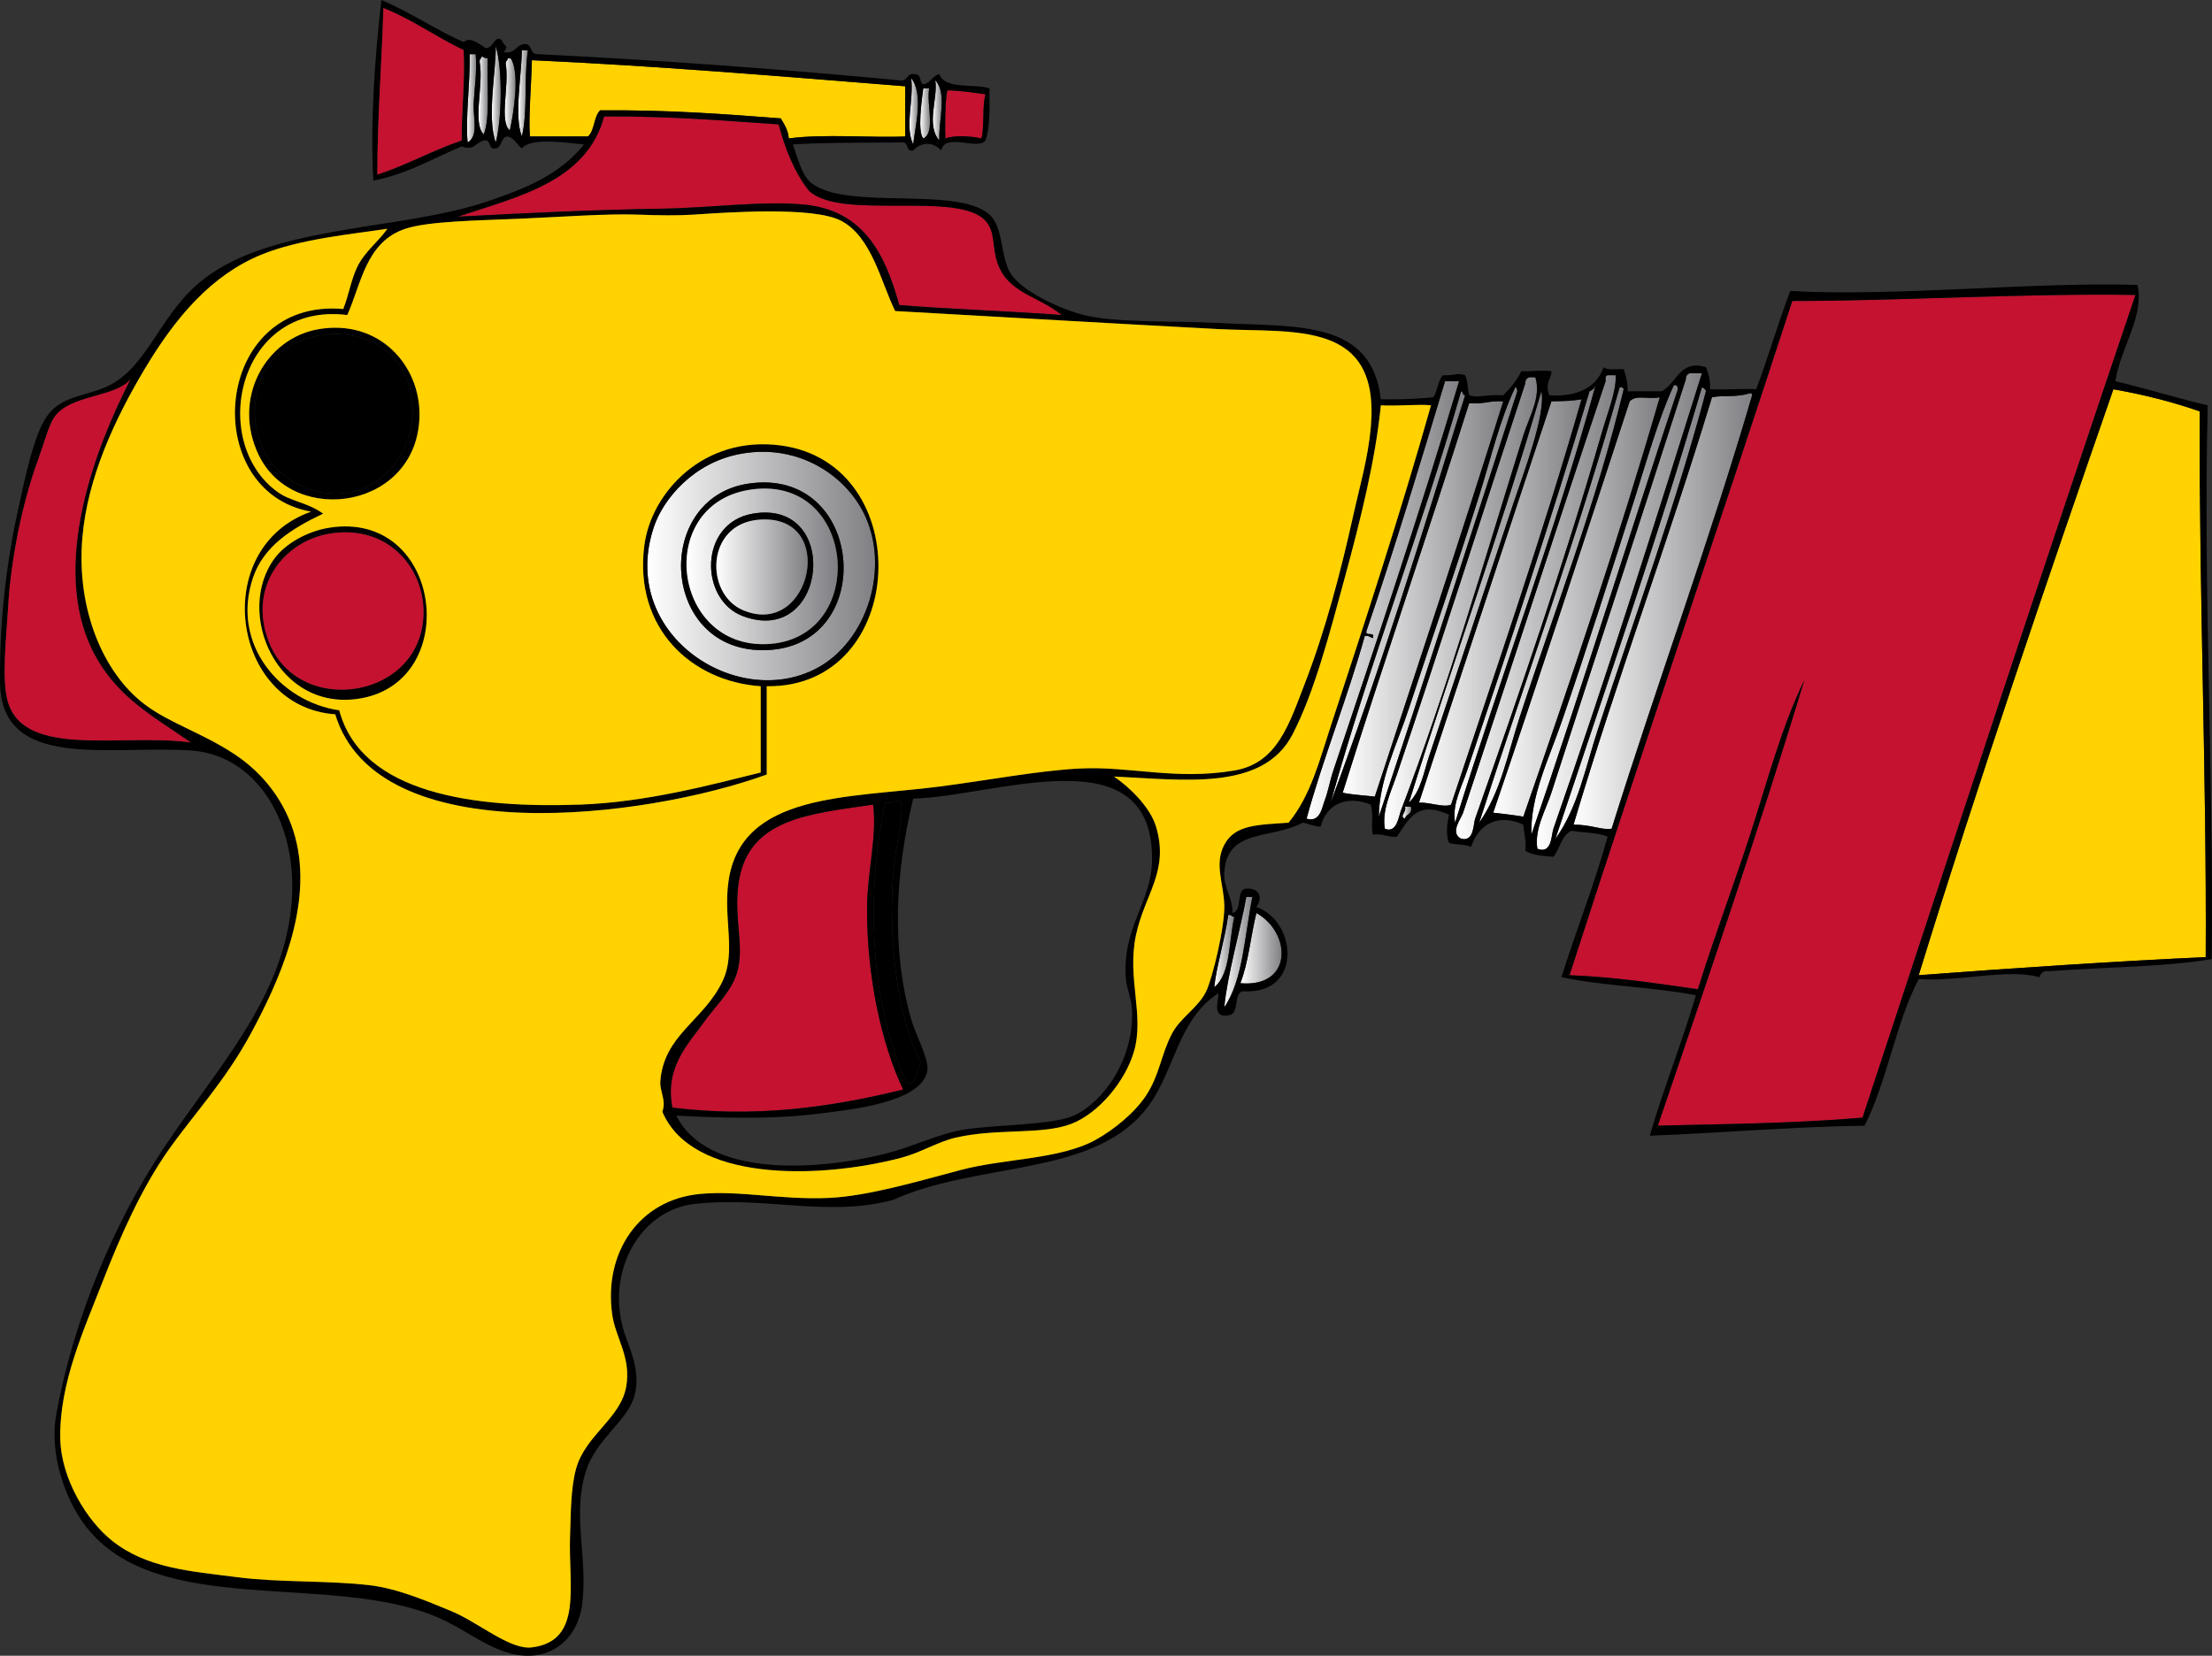 <?xml version="1.0" encoding="utf-8"?>
<!-- Generator: Adobe Illustrator 12.0.1, SVG Export Plug-In . SVG Version: 6.00 Build 51448)  -->
<!DOCTYPE svg PUBLIC "-//W3C//DTD SVG 1.1//EN" "http://www.w3.org/Graphics/SVG/1.1/DTD/svg11.dtd">
<svg  version="1.1" id="Layer_1" xmlns="http://www.w3.org/2000/svg" xmlns:xlink="http://www.w3.org/1999/xlink" width="464.832" height="348.014"
	 viewBox="0 0 464.832 348.014" overflow="visible" enable-background="new 0 0 464.832 348.014" xml:space="preserve">
<rect x="0" y="0" width="464.832" height="348.014" fill="#333333" stroke="none"/>
<g>
	
		<linearGradient id="XMLID_91_" gradientUnits="userSpaceOnUse" x1="103.349" y1="327.191" x2="105.221" y2="327.191" gradientTransform="matrix(1 0 0 -1 0 347.014)">
		<stop  offset="0" style="stop-color:#FFFFFF"/>
		<stop  offset="1" style="stop-color:#807F83"/>
	</linearGradient>
	<path fill="url(#XMLID_91_)" d="M104.179,9.7c1.479,4.88,1.296,15.334,0,20.244C102.258,24.657,104.29,14.646,104.179,9.7z"/>
	
		<linearGradient id="XMLID_92_" gradientUnits="userSpaceOnUse" x1="108.906" y1="327.403" x2="110.927" y2="327.403" gradientTransform="matrix(1 0 0 -1 0 347.014)">
		<stop  offset="0" style="stop-color:#FFFFFF"/>
		<stop  offset="1" style="stop-color:#807F83"/>
	</linearGradient>
	<path fill="url(#XMLID_92_)" d="M109.662,10.543c0.422,0,0.843,0,1.265,0c-0.861,6.33-0.004,12.997-1.265,18.135
		C107.983,24.295,109.617,16.007,109.662,10.543z"/>
	
		<linearGradient id="XMLID_93_" gradientUnits="userSpaceOnUse" x1="98.142" y1="326.348" x2="100.061" y2="326.348" gradientTransform="matrix(1 0 0 -1 0 347.014)">
		<stop  offset="0" style="stop-color:#FFFFFF"/>
		<stop  offset="1" style="stop-color:#807F83"/>
	</linearGradient>
	<path fill="url(#XMLID_93_)" d="M98.696,11.387c0.421,0,0.843,0,1.265,0c0.334,3.367-0.257,7.002-0.422,10.543
		c-0.13,2.799,1.096,6.641-1.265,8.014C97.785,24.73,98.819,17.618,98.696,11.387z"/>
	
		<linearGradient id="XMLID_94_" gradientUnits="userSpaceOnUse" x1="100.54" y1="326.981" x2="102.525" y2="326.981" gradientTransform="matrix(1 0 0 -1 0 347.014)">
		<stop  offset="0" style="stop-color:#FFFFFF"/>
		<stop  offset="1" style="stop-color:#807F83"/>
	</linearGradient>
	<path fill="url(#XMLID_94_)" d="M101.227,11.809c0.339,0.223,0.685,0.44,1.265,0.421c-0.209,5.854,0.578,12.423-0.843,16.027
		c-2.42-2.403,0.007-10.205-0.844-15.183C100.686,12.393,101.204,12.348,101.227,11.809z"/>
	
		<linearGradient id="XMLID_95_" gradientUnits="userSpaceOnUse" x1="106.064" y1="327.2" x2="108.343" y2="327.2" gradientTransform="matrix(1 0 0 -1 0 347.014)">
		<stop  offset="0" style="stop-color:#FFFFFF"/>
		<stop  offset="1" style="stop-color:#807F83"/>
	</linearGradient>
	<path fill="url(#XMLID_95_)" d="M106.709,12.23c0.49-0.068,0.75,0.093,0.843,0.422c1.531,3.163,0.534,10.477-0.422,14.761
		c-2.276-1.878-0.081-9.42-0.843-13.917C106.169,12.814,106.686,12.77,106.709,12.23z"/>
	<path fill="#FFD200" d="M111.771,12.652c27.009,1.241,51.102,3.302,78.445,5.483c0,3.515,0,7.029,0,10.543
		c-6.435,0.333-17.342-0.587-24.461,0.422c-0.15-1.818-0.953-2.984-1.687-4.217c-11.774-0.908-23.897-1.828-37.958-1.687
		c-1.346,1.325-1.135,4.207-2.531,5.482c-4.077,0-8.154,0-12.23,0C111.039,24.533,111.666,17.779,111.771,12.652z"/>
	
		<linearGradient id="XMLID_96_" gradientUnits="userSpaceOnUse" x1="191.109" y1="323.606" x2="192.898" y2="323.606" gradientTransform="matrix(1 0 0 -1 0 347.014)">
		<stop  offset="0" style="stop-color:#FFFFFF"/>
		<stop  offset="1" style="stop-color:#807F83"/>
	</linearGradient>
	<path fill="url(#XMLID_96_)" d="M191.481,16.448c2.687,3.342,0.796,10.302,0.422,13.917
		C190.065,26.553,192.076,20.873,191.481,16.448z"/>
	
		<linearGradient id="XMLID_97_" gradientUnits="userSpaceOnUse" x1="196.025" y1="323.817" x2="197.9" y2="323.817" gradientTransform="matrix(1 0 0 -1 0 347.014)">
		<stop  offset="0" style="stop-color:#FFFFFF"/>
		<stop  offset="1" style="stop-color:#807F83"/>
	</linearGradient>
	<path fill="url(#XMLID_97_)" d="M196.542,16.87c2.561,2.824,0.684,8.112,0.844,12.652C194.517,26.212,197.177,20.578,196.542,16.87
		z"/>
	
		<linearGradient id="XMLID_98_" gradientUnits="userSpaceOnUse" x1="193.383" y1="323.185" x2="195.435" y2="323.185" gradientTransform="matrix(1 0 0 -1 0 347.014)">
		<stop  offset="0" style="stop-color:#FFFFFF"/>
		<stop  offset="1" style="stop-color:#807F83"/>
	</linearGradient>
	<path fill="url(#XMLID_98_)" d="M194.012,18.557c0.421,0,0.843,0,1.265,0c-0.664,3.273,1.435,9.308-1.265,10.544
		C192.786,27.648,193.673,21.234,194.012,18.557z"/>
	<path fill="#C41230" d="M199.072,18.979c3.176,0.086,6.136,0.585,8.014,0.844c-0.719,2.655-0.174,6.574-0.844,9.278
		c-2.056-0.484-5.589-0.748-7.591,0C198.565,26.676,198.594,21.177,199.072,18.979z"/>
	<path fill="#C41230" d="M163.646,26.148c1.237,4.796,3.188,9.936,6.326,13.917c6.615,6.373,31.246-0.049,37.114,6.327
		c2.137,2.322,1.345,5.393,2.53,8.856c2.202,6.432,8.615,6.921,13.496,10.965c-10.254-0.778-26.451-1.392-34.162-2.108
		c-2.932-10.781-7.533-19.838-19.822-21.087c-8.582-0.873-19.641,0.67-29.944,0.843c-14.05,0.237-26.91,0.82-43.019,1.687
		c12.995-4.296,27.11-7.474,30.788-21.087C141.573,24.427,152.406,25.368,163.646,26.148z"/>
	<path fill="#C41230" d="M448.748,61.997c-19.413,57.347-38.356,115.156-57.357,172.917c-15.242,1.292-29.979,1.333-43.019,1.688
		c10.469-30.724,21.517-63.113,30.787-93.628c-4.896,10.093-7.819,21.5-11.388,32.474c-3.568,10.979-7.625,21.674-10.965,32.476
		c-9.438-1.327-17.344-2.557-26.992-2.952c15.312-47.531,31.388-94.292,46.813-141.708C399.171,63.251,425.914,61.6,448.748,61.997z
		"/>
	<path d="M67.065,69.167c12.66-2.079,21.224,7.621,21.087,18.135c-0.254,19.628-26.324,23.59-33.74,8.435
		C48.608,83.875,55.77,71.021,67.065,69.167z M53.569,85.615c-0.53,11.55,8.534,18.104,16.87,18.135
		c14.829,0.055,21.015-18.916,12.23-28.679c-3.197-3.554-9.247-5.614-15.183-4.639C59.291,71.778,53.964,77.01,53.569,85.615z"/>
	<path d="M67.487,70.432c5.936-0.975,11.985,1.085,15.183,4.639c8.784,9.763,2.599,28.734-12.23,28.679
		c-8.336-0.031-17.4-6.585-16.87-18.135C53.964,77.01,59.291,71.778,67.487,70.432z"/>
	
		<linearGradient id="XMLID_99_" gradientUnits="userSpaceOnUse" x1="322.949" y1="218.481" x2="357.65" y2="218.481" gradientTransform="matrix(1 0 0 -1 0 347.014)">
		<stop  offset="0" style="stop-color:#FFFFFF"/>
		<stop  offset="1" style="stop-color:#807F83"/>
	</linearGradient>
	<path fill="url(#XMLID_99_)" d="M355.12,78.445c0.843,0,1.687,0,2.53,0c-9.887,31.51-20.217,64.237-31.211,95.737
		c-0.469,1.344-0.303,5.426-3.373,4.217c-0.676-4.101,1.73-8.03,2.953-11.81c9.063-28.037,19.11-58.305,28.256-86.88
		C354.258,78.989,354.59,78.618,355.12,78.445z"/>
	
		<linearGradient id="XMLID_100_" gradientUnits="userSpaceOnUse" x1="305.971" y1="219.394" x2="339.529" y2="219.394" gradientTransform="matrix(1 0 0 -1 0 347.014)">
		<stop  offset="0" style="stop-color:#FFFFFF"/>
		<stop  offset="1" style="stop-color:#807F83"/>
	</linearGradient>
	<path fill="url(#XMLID_100_)" d="M337.828,78.867c0.562,0,1.125,0,1.688,0c0.187,3.294-1.555,7.376-2.953,12.23
		c-7.703,26.75-17.178,54.386-26.569,80.976c-0.425,1.205-0.188,4.896-2.952,4.218c-2.441-1.263-0.001-4.21,0.422-5.482
		c9.778-29.385,20.02-61.138,29.944-90.676C337.37,79.534,337.337,78.938,337.828,78.867z"/>
	
		<linearGradient id="XMLID_101_" gradientUnits="userSpaceOnUse" x1="290.884" y1="220.183" x2="322.99" y2="220.183" gradientTransform="matrix(1 0 0 -1 0 347.014)">
		<stop  offset="0" style="stop-color:#FFFFFF"/>
		<stop  offset="1" style="stop-color:#807F83"/>
	</linearGradient>
	<path fill="url(#XMLID_101_)" d="M321.38,79.289c0.422,0,0.845,0,1.267,0c1.27,4.156-1.293,8.271-2.531,12.23
		c-8.067,25.786-15.928,53.216-25.727,78.867c-0.451,1.18-0.867,4.862-3.375,3.796c-0.649-3.881,1.291-7.725,2.531-11.388
		c8.823-26.051,18.125-55.372,26.991-82.241C320.518,79.833,320.85,79.462,321.38,79.289z"/>
	
		<linearGradient id="XMLID_102_" gradientUnits="userSpaceOnUse" x1="274.565" y1="220.838" x2="306.619" y2="220.838" gradientTransform="matrix(1 0 0 -1 0 347.014)">
		<stop  offset="0" style="stop-color:#FFFFFF"/>
		<stop  offset="1" style="stop-color:#807F83"/>
	</linearGradient>
	<path fill="url(#XMLID_102_)" d="M306.619,80.132c-8.219,27.479-17.434,55.023-26.57,82.241c-0.521,1.549-0.947,3.979-1.688,5.905
		c-0.57,1.483-0.949,4.658-3.797,3.795c3.244-12.025,8.592-25.367,12.231-38.379c0.881-0.179,1.116,0.289,1.687,0.422
		c0.621-1.604-1.885-0.083-1.266-1.687c5.825-17.09,11.139-34.692,16.448-52.297C304.65,80.132,305.635,80.132,306.619,80.132z"/>
	
		<linearGradient id="XMLID_103_" gradientUnits="userSpaceOnUse" x1="305.639" y1="220.067" x2="335.298" y2="220.067" gradientTransform="matrix(1 0 0 -1 0 347.014)">
		<stop  offset="0" style="stop-color:#FFFFFF"/>
		<stop  offset="1" style="stop-color:#807F83"/>
	</linearGradient>
	<path fill="url(#XMLID_103_)" d="M335.298,80.976c-8.347,30.454-19.993,61.265-29.522,91.941
		c-0.678-3.762,1.326-7.385,2.531-10.965c8.59-25.542,17.731-52.918,25.727-79.711C334.641,82.005,335.062,81.583,335.298,80.976z"
		/>
	
		<linearGradient id="XMLID_104_" gradientUnits="userSpaceOnUse" x1="321.792" y1="218.816" x2="352.59" y2="218.816" gradientTransform="matrix(1 0 0 -1 0 347.014)">
		<stop  offset="0" style="stop-color:#FFFFFF"/>
		<stop  offset="1" style="stop-color:#807F83"/>
	</linearGradient>
	<path fill="url(#XMLID_104_)" d="M351.746,80.976c0.717-0.155,0.796,0.329,0.844,0.844c-10.363,31.109-20.172,62.772-30.788,93.628
		c-0.233-8.105,3.623-15.803,6.326-23.618c5.198-15.026,10.214-30.883,15.183-46.392C345.943,97.221,348.531,87.89,351.746,80.976z"
		/>
	
		<linearGradient id="XMLID_105_" gradientUnits="userSpaceOnUse" x1="289.749" y1="220.489" x2="318.85" y2="220.489" gradientTransform="matrix(1 0 0 -1 0 347.014)">
		<stop  offset="0" style="stop-color:#FFFFFF"/>
		<stop  offset="1" style="stop-color:#807F83"/>
	</linearGradient>
	<path fill="url(#XMLID_105_)" d="M318.428,81.397c0.41,0.012,0.327,0.516,0.422,0.844c-9.654,29.849-19.244,59.764-29.101,89.411
		c0.065-7.8,3.842-15.228,6.326-22.775c4.849-14.73,10.03-29.67,14.761-44.706C313.382,96.08,315.174,88.184,318.428,81.397z"/>
	
		<linearGradient id="XMLID_106_" gradientUnits="userSpaceOnUse" x1="310.835" y1="219.864" x2="341.202" y2="219.864" gradientTransform="matrix(1 0 0 -1 0 347.014)">
		<stop  offset="0" style="stop-color:#FFFFFF"/>
		<stop  offset="1" style="stop-color:#807F83"/>
	</linearGradient>
	<path fill="url(#XMLID_106_)" d="M340.357,81.397c0.49-0.068,0.752,0.093,0.845,0.422c-5.72,23.895-14.478,46.278-21.931,69.167
		c-2.426,7.444-3.9,15.497-8.437,21.931C320.686,142.419,331.46,112.846,340.357,81.397z"/>
	
		<linearGradient id="XMLID_107_" gradientUnits="userSpaceOnUse" x1="326.863" y1="218.17" x2="358.494" y2="218.17" gradientTransform="matrix(1 0 0 -1 0 347.014)">
		<stop  offset="0" style="stop-color:#FFFFFF"/>
		<stop  offset="1" style="stop-color:#807F83"/>
	</linearGradient>
	<path fill="url(#XMLID_107_)" d="M357.65,81.397c0.375,0.187,0.754,0.371,0.844,0.844c-6.143,23.343-15.071,47.706-22.773,71.275
		c-2.57,7.859-4.139,16.229-8.857,22.774C337.309,144.843,348.118,113.759,357.65,81.397z"/>
	<path fill="#FFD200" d="M444.109,81.819c6.46,1.131,12.506,2.677,18.135,4.639c-0.115,40.196,1.476,76.097,1.266,114.716
		c-18.146,0.813-40.762,2.321-60.311,3.795C415.677,164.448,430.093,122.208,444.109,81.819z"/>
	
		<linearGradient id="XMLID_108_" gradientUnits="userSpaceOnUse" x1="279.627" y1="221.543" x2="307.884" y2="221.543" gradientTransform="matrix(1 0 0 -1 0 347.014)">
		<stop  offset="0" style="stop-color:#FFFFFF"/>
		<stop  offset="1" style="stop-color:#807F83"/>
	</linearGradient>
	<path fill="url(#XMLID_108_)" d="M307.04,82.241c0.458,0.104,0.286,0.838,0.844,0.843c-8.967,28.99-17.929,57.985-28.257,85.616
		C287.48,140.283,298.634,111.511,307.04,82.241z"/>
	
		<linearGradient id="XMLID_109_" gradientUnits="userSpaceOnUse" x1="296.075" y1="221.542" x2="324.042" y2="221.542" gradientTransform="matrix(1 0 0 -1 0 347.014)">
		<stop  offset="0" style="stop-color:#FFFFFF"/>
		<stop  offset="1" style="stop-color:#807F83"/>
	</linearGradient>
	<path fill="url(#XMLID_109_)" d="M323.91,82.241c0.994,4.857-3.885,17.545-5.904,23.618c-6.074,18.255-11.688,35.192-17.714,53.141
		c-1.142,3.402-1.646,7.167-4.217,9.701C305.117,139.644,315.286,111.715,323.91,82.241z"/>
	
		<linearGradient id="XMLID_110_" gradientUnits="userSpaceOnUse" x1="330.658" y1="218.568" x2="368.195" y2="218.568" gradientTransform="matrix(1 0 0 -1 0 347.014)">
		<stop  offset="0" style="stop-color:#FFFFFF"/>
		<stop  offset="1" style="stop-color:#807F83"/>
	</linearGradient>
	<path fill="url(#XMLID_110_)" d="M338.672,174.183c-2.117,0.339-4.314-0.89-8.014-0.844c9.085-30.56,19.875-59.414,29.101-89.833
		c2.548-0.516,4.685,0.118,8.015-0.844c0.357-0.077,0.396,0.165,0.422,0.422C359.503,112.914,348.188,143.773,338.672,174.183z"/>
	
		<linearGradient id="XMLID_111_" gradientUnits="userSpaceOnUse" x1="313.788" y1="219.435" x2="348.794" y2="219.435" gradientTransform="matrix(1 0 0 -1 0 347.014)">
		<stop  offset="0" style="stop-color:#FFFFFF"/>
		<stop  offset="1" style="stop-color:#807F83"/>
	</linearGradient>
	<path fill="url(#XMLID_111_)" d="M348.794,83.506c-8.778,30.164-18.64,59.243-28.68,88.146c-2.034-0.355-4.202-0.578-6.326-0.844
		c9.769-28.612,19.215-57.543,28.68-86.459C343.926,82.895,346.034,84.003,348.794,83.506z"/>
	
		<linearGradient id="XMLID_112_" gradientUnits="userSpaceOnUse" x1="298.184" y1="220.382" x2="332.346" y2="220.382" gradientTransform="matrix(1 0 0 -1 0 347.014)">
		<stop  offset="0" style="stop-color:#FFFFFF"/>
		<stop  offset="1" style="stop-color:#807F83"/>
	</linearGradient>
	<path fill="url(#XMLID_112_)" d="M332.346,83.928c-7.981,27.868-18.121,57.231-27.414,85.193c-1.574,0.696-4.408-0.524-6.748-0.421
		c9.301-28.095,18.512-56.28,27.836-84.351C329.618,84.324,330.37,84.219,332.346,83.928z"/>
	
		<linearGradient id="XMLID_113_" gradientUnits="userSpaceOnUse" x1="282.157" y1="221.128" x2="315.897" y2="221.128" gradientTransform="matrix(1 0 0 -1 0 347.014)">
		<stop  offset="0" style="stop-color:#FFFFFF"/>
		<stop  offset="1" style="stop-color:#807F83"/>
	</linearGradient>
	<path fill="url(#XMLID_113_)" d="M315.896,84.35c-8.756,27.937-17.924,55.46-26.992,83.085c-2.467-0.283-5.551-0.469-6.747-0.844
		c8.635-27.495,17.884-54.376,26.569-81.819C312.333,84.939,312.445,84.231,315.896,84.35z"/>
	
		<linearGradient id="XMLID_114_" gradientUnits="userSpaceOnUse" x1="136.02" y1="228.044" x2="183.891" y2="228.044" gradientTransform="matrix(1 0 0 -1 0 347.014)">
		<stop  offset="0" style="stop-color:#FFFFFF"/>
		<stop  offset="1" style="stop-color:#807F83"/>
	</linearGradient>
	<path fill="url(#XMLID_114_)" d="M156.054,95.315c11.771-1.96,21.313,4.502,25.305,12.23c5.949,11.519,0.889,27.263-9.7,32.896
		c-17.066,9.079-41.973-7.442-34.162-29.944C139.378,105.08,145.617,97.053,156.054,95.315z M161.115,136.646
		c23.502-0.861,20.636-38.601-3.796-35.005C136.992,104.633,138.688,137.469,161.115,136.646z"/>
	<path d="M157.319,101.642c24.432-3.596,27.298,34.144,3.796,35.005C138.688,137.469,136.992,104.633,157.319,101.642z
		 M161.115,135.381c21.584-0.865,19.168-35.792-3.374-32.475C137.577,105.875,141.117,136.183,161.115,135.381z"/>
	
		<linearGradient id="XMLID_115_" gradientUnits="userSpaceOnUse" x1="144.256" y1="227.973" x2="176.046" y2="227.973" gradientTransform="matrix(1 0 0 -1 0 347.014)">
		<stop  offset="0" style="stop-color:#FFFFFF"/>
		<stop  offset="1" style="stop-color:#807F83"/>
	</linearGradient>
	<path fill="url(#XMLID_115_)" d="M157.741,102.907c22.542-3.318,24.958,31.609,3.374,32.475
		C141.117,136.183,137.577,105.875,157.741,102.907z M156.054,129.477c17.878,6.759,20.849-24.773,2.108-21.509
		C146.812,109.944,146.958,126.038,156.054,129.477z"/>
	<path d="M158.163,107.968c18.74-3.264,15.77,28.268-2.108,21.509C146.958,126.038,146.812,109.944,158.163,107.968z
		 M156.054,128.212c14.409,6.262,20.271-20.411,3.374-18.979C148.302,110.176,148.1,124.755,156.054,128.212z"/>
	
		<linearGradient id="XMLID_116_" gradientUnits="userSpaceOnUse" x1="150.523" y1="227.842" x2="169.731" y2="227.842" gradientTransform="matrix(1 0 0 -1 0 347.014)">
		<stop  offset="0" style="stop-color:#FFFFFF"/>
		<stop  offset="1" style="stop-color:#807F83"/>
	</linearGradient>
	<path fill="url(#XMLID_116_)" d="M159.428,109.233c16.897-1.432,11.035,25.241-3.374,18.979
		C148.1,124.755,148.302,110.176,159.428,109.233z"/>
	<path d="M69.174,110.92c23.669-3.763,28.074,31.994,6.748,35.849c-17.598,3.181-26.79-18.01-18.135-29.522
		C59.89,114.449,64.304,111.694,69.174,110.92z M56.521,134.96c6.3,16.033,32.49,11.964,32.475-6.327
		c-0.008-9.661-7.835-18.493-19.822-16.448C59.543,113.828,52.007,123.471,56.521,134.96z"/>
	<path d="M189.372,168.278c0.46,4.519-1.293,10.021-1.687,15.604c-0.913,12.948,0.54,29.129,5.904,39.645
		c-1.246,1.145-0.525,4.256-2.952,4.219c-7.672-16.069-8.825-39.191-4.64-59.045C187.588,169.024,188.014,168.186,189.372,168.278z"
		/>
	
		<linearGradient id="XMLID_117_" gradientUnits="userSpaceOnUse" x1="294.75" y1="176.206" x2="296.558" y2="176.206" gradientTransform="matrix(1 0 0 -1 0 347.014)">
		<stop  offset="0" style="stop-color:#FFFFFF"/>
		<stop  offset="1" style="stop-color:#807F83"/>
	</linearGradient>
	<path fill="url(#XMLID_117_)" d="M295.23,169.543c0.422,0,0.845,0,1.267,0c0.366,1.632-1.03,1.501-1.267,2.53
		C293.95,171.554,295.688,170.623,295.23,169.543z"/>
	
		<linearGradient id="XMLID_118_" gradientUnits="userSpaceOnUse" x1="257.273" y1="146.895" x2="263.18" y2="146.895" gradientTransform="matrix(1 0 0 -1 0 347.014)">
		<stop  offset="0" style="stop-color:#FFFFFF"/>
		<stop  offset="1" style="stop-color:#807F83"/>
	</linearGradient>
	<path fill="url(#XMLID_118_)" d="M261.913,188.521c0.422,0,0.844,0,1.267,0c-1.636,8.066-1.955,17.446-5.906,23.196
		C257.936,204.772,260.501,196.118,261.913,188.521z"/>
	
		<linearGradient id="XMLID_119_" gradientUnits="userSpaceOnUse" x1="260.648" y1="147.707" x2="269.319" y2="147.707" gradientTransform="matrix(1 0 0 -1 0 347.014)">
		<stop  offset="0" style="stop-color:#FFFFFF"/>
		<stop  offset="1" style="stop-color:#807F83"/>
	</linearGradient>
	<path fill="url(#XMLID_119_)" d="M264.021,191.896c7.441,4.189,7.676,15.744-3.373,14.763
		C262.359,202.324,262.824,196.743,264.021,191.896z"/>
	
		<linearGradient id="XMLID_120_" gradientUnits="userSpaceOnUse" x1="255.165" y1="147.113" x2="259.383" y2="147.113" gradientTransform="matrix(1 0 0 -1 0 347.014)">
		<stop  offset="0" style="stop-color:#FFFFFF"/>
		<stop  offset="1" style="stop-color:#807F83"/>
	</linearGradient>
	<path fill="url(#XMLID_120_)" d="M258.118,192.317c0.681-0.118,0.726,0.397,1.265,0.422c-1.205,5.121-0.713,11.939-4.218,14.762
		C255.542,203.485,257.4,197.392,258.118,192.317z"/>
	<path fill="#C41230" d="M183.468,169.121c0.911,6.483-1.249,14.201-1.265,21.933c-0.031,14.19,2.999,28.307,7.591,37.956
		c-15.853,3.911-31.459,5.896-48.501,3.796c-1.67-8.537,3.388-13.408,6.748-18.135c1.902-2.678,4.892-5.566,6.326-8.857
		c2.607-5.983-0.341-11.953,0.843-20.244C157.164,171.896,170.347,171.076,183.468,169.121z"/>
	<path d="M80.139,0c6.125,2.591,11.257,6.176,17.292,8.856c1.269-1.211,2.915,0.151,4.64,1.266c1.678,0.051,1.843-2.91,3.374-1.687
		c0.591,1.619,1.604,0.912,0.421,2.53c2.41,0.442,2.469-1.468,4.218-1.687c1.914-0.227,1.126,2.248,2.952,2.109
		c26.49,1.305,51.425,3.179,75.915,5.483c1.973,0.426,1.401-1.692,3.374-1.266c1.329-0.064,0.82,1.71,1.687,2.109
		c1.61-0.218,1.841-1.814,3.374-2.109c1.24,3.258,7.063,1.934,10.543,2.952c-0.005,3.932,0.191,8.064-0.843,10.966
		c-1.512,2.156-8.609-1.713-9.279,2.108c-1.737-1.79-4.023-1.938-5.904,0c-1.583,0.318-0.919-1.611-2.109-1.687
		c-11.062,0.062-18.2,0.059-23.196,0.421c1.094,2.845,1.801,6.351,3.796,8.013c7.372,6.142,31.896,0.352,37.958,7.17
		c2.567,2.888,1.958,9.073,4.217,12.231c2.65,3.703,10.436,7.247,15.183,8.435c6.798,1.702,18.469,1.164,28.68,1.687
		c16.407,0.842,31.818-0.65,33.739,16.027c5.414,0.07,8.406-0.175,10.965-0.422c1.029-1.22,0.945-3.553,2.109-4.639
		c2.8,0.128,2.839-0.609,4.639,0c0.574,1.112,0.499,2.875,0.845,4.217c2.209,0.642,3.039-0.204,7.17,0
		c1.477-1.476,2.822-3.081,3.795-5.061c2.974,0.074,3.834-0.308,6.326,0c0.174,1.126-1.533,2.572-0.422,5.061
		c4.338,0.297,9.611-0.706,11.387-5.904c0.8,0.748,2.787,0.307,4.219,0.421c0.479,1.351,0.857,2.798,0.844,4.64
		c2.391,0,4.779,0,7.17,0c3.236-1.787,3.758-6.722,9.278-5.061c0.514,1.313,0.981,2.673,0.843,4.639c3.167,0.138,7.852-0.198,9.7,0
		c2.563-6.714,4.61-13.946,7.17-20.666c21.386,1.266,51.858-1.974,72.963-1.265c1.492,6.678-3.646,13.312-4.639,20.244
		c6.604,1.55,12.784,3.522,19.399,5.061c-0.956,39.743,1.281,78.055,0.844,116.403c-10.264,1.682-21.476,1.617-34.161,2.53
		c-1.325-0.2-1.725,0.524-2.109,1.265c-6.478-1.867-16.361,0.943-25.305,0.422c-4.865,9.193-6.609,21.508-11.388,30.789
		c-15.944,0.244-29.752,1.531-45.127,2.107c2.945-10.128,6.739-19.408,9.699-29.521c-8.986-1.748-19.382-1.91-28.257-3.797
		c3.117-9.957,6.873-19.273,9.7-29.521c-2.029-0.924-5.105-0.799-7.592-1.266c-2.116,0.978-2.407,3.778-3.797,5.482
		c-2.24-0.148-4.438-0.341-5.903-1.266c0.253-2.221-0.312-3.623-0.423-5.482c-5.039-2.365-9.344-0.337-10.965,4.641
		c-1.674-0.625-3.813-0.391-4.64-0.845c-0.747-1.631-0.396-4.193,0-5.904c-6.442-2.896-8.176,0.427-10.965,4.639
		c-1.998,0.17-2.903-0.753-5.062-0.422c-0.438-2.117,0.219-3.841-0.422-6.326c-5.422-2.171-9.472,0.225-10.545,4.64
		c-1.511-0.035-2.437-0.656-3.795-0.844c-6.59,3.599-15.962,1.102-16.449,10.544c-0.17,3.327,1.902,5.38,1.688,8.436
		c2.135-0.396,0.82-4.24,2.529-5.062c3.146-0.504,4.017,1.865,2.531,3.796c8.6,3.004,9.805,18.615-2.953,17.713
		c-1.963,0.709-0.473,4.87-2.951,5.062c-3.771,0.611-1.788-3.605-2.109-4.641c-8.949,5.936-9.095,17.146-15.605,24.885
		c-11.519,13.691-35.099,10.556-52.717,18.557c-13.892,3.701-26.682-0.816-41.753,0.844c-11.173,1.23-18.805,13.958-14.761,26.992
		c0.956,3.08,3.677,8.184,2.109,13.496c-1.557,5.271-7.958,8.875-10.122,15.604c-3.025,9.405,0.496,18.339-0.844,28.258
		c-0.984,7.283-7.204,12.887-16.448,9.699c-4.732-1.631-8.958-5.053-13.917-7.17c-22.5-9.603-58.71,0.353-73.806-18.979
		c-4.84-6.197-7.731-15.93-6.326-23.618c3.671-20.099,12.032-40.086,22.353-55.671c11.225-16.949,24.869-31.203,26.992-50.609
		c1.941-17.744-7.111-32.412-21.087-33.318c-17.226-1.118-39.892,4.377-40.066-14.34c-0.118-12.634,1.27-24.723,3.795-36.271
		c1.671-7.638,3.352-15.544,5.905-19.4c2.645-3.994,6.82-4.302,11.387-5.904c9.412-3.302,11.717-14.402,20.244-21.931
		c9.564-8.445,24.734-10.607,40.488-13.074c7.215-1.13,14.78-2.457,21.087-4.639c7.125-2.465,14.517-5.23,19.822-11.809
		c-3.276-0.268-11.151-1.632-13.074,0.844c-1.01-0.817-1.535-2.12-2.952-2.531c-1.591,0.096-1.095,2.279-2.531,2.531
		c-1.738,0.332-0.792-2.02-2.53-1.687c-1.983,0.642-1.97,2.174-4.639,1.265c-6.076,2.5-11.361,5.791-18.557,7.17
		C77.777,26.033,78.754,12.17,80.139,0z M79.295,36.692c6.255-2.04,11.512-5.077,17.714-7.169
		c-0.004-6.471,0.715-12.218,0.421-18.979C91.618,7.78,86.697,4.127,80.56,1.688C80.295,12.269,79.298,24.334,79.295,36.692z
		 M104.179,29.944c1.296-4.91,1.479-15.364,0-20.244C104.29,14.646,102.258,24.657,104.179,29.944z M109.662,28.679
		c1.261-5.138,0.404-11.805,1.265-18.135c-0.422,0-0.843,0-1.265,0C109.617,16.007,107.983,24.295,109.662,28.679z M98.274,29.944
		c2.361-1.373,1.135-5.215,1.265-8.014c0.165-3.541,0.756-7.176,0.422-10.543c-0.422,0-0.844,0-1.265,0
		C98.819,17.618,97.785,24.73,98.274,29.944z M100.805,13.074c0.851,4.979-1.577,12.78,0.844,15.183
		c1.421-3.604,0.634-10.172,0.843-16.027c-0.581,0.019-0.926-0.198-1.265-0.421C101.204,12.348,100.686,12.393,100.805,13.074z
		 M106.288,13.496c0.763,4.498-1.433,12.04,0.843,13.917c0.956-4.284,1.953-11.599,0.422-14.761
		c-0.093-0.329-0.353-0.49-0.843-0.422C106.686,12.77,106.169,12.814,106.288,13.496z M111.349,28.679c4.077,0,8.154,0,12.23,0
		c1.396-1.275,1.185-4.158,2.531-5.482c14.06-0.141,26.183,0.779,37.958,1.687c0.734,1.233,1.537,2.399,1.687,4.217
		c7.12-1.009,18.027-0.089,24.461-0.422c0-3.515,0-7.029,0-10.543c-27.343-2.181-51.437-4.242-78.445-5.483
		C111.666,17.779,111.039,24.533,111.349,28.679z M191.903,30.366c0.374-3.615,2.265-10.575-0.422-13.917
		C192.076,20.873,190.065,26.553,191.903,30.366z M197.386,29.522c-0.16-4.54,1.717-9.828-0.844-12.652
		C197.177,20.578,194.517,26.212,197.386,29.522z M194.012,29.101c2.7-1.236,0.602-7.271,1.265-10.544c-0.422,0-0.844,0-1.265,0
		C193.673,21.234,192.786,27.648,194.012,29.101z M198.651,29.101c2.002-0.748,5.535-0.484,7.591,0
		c0.67-2.704,0.125-6.623,0.844-9.278c-1.878-0.258-4.838-0.757-8.014-0.844C198.594,21.177,198.565,26.676,198.651,29.101z
		 M126.953,24.461c-3.678,13.614-17.792,16.791-30.788,21.087c16.109-0.867,28.969-1.45,43.019-1.687
		c10.304-0.173,21.362-1.716,29.944-0.843c12.289,1.25,16.891,10.307,19.822,21.087c7.711,0.716,23.907,1.33,34.162,2.108
		c-4.881-4.044-11.294-4.533-13.496-10.965c-1.186-3.463-0.394-6.535-2.53-8.856c-5.868-6.376-30.499,0.046-37.114-6.327
		c-3.138-3.981-5.089-9.121-6.326-13.917C152.406,25.368,141.573,24.427,126.953,24.461z M176.72,46.393
		c-5.886-3.072-24.244-1.723-31.209-1.266c-3.076,0.202-7.528,0.141-10.965,0c-6.845-0.281-16.446,0.47-25.305,0.844
		c-9.518,0.401-19.272,0.539-24.04,2.108c-8.352,2.75-9.306,11.676-12.231,18.135c-22.877-2.853-29.251,26.457-14.761,37.114
		c2.892,2.127,6.303,2.188,9.7,4.639c-6.556,3.096-12.511,6.793-14.761,13.496c-4.704,14.012,5.827,26.067,18.135,27.835
		c4.727,17.667,28.622,20.605,50.61,19.822c13.981-0.497,27.76-4.229,37.957-6.748c0-6.045,0-12.09,0-18.135
		c-14.505-0.999-26.664-12.114-24.461-29.522c1.418-11.21,12.477-23.241,28.679-21.087c28.788,3.826,26.832,51.033-2.952,50.61
		c0,6.186,0,12.371,0,18.557c-25.424,9.229-81.835,16.39-90.676-12.652c-22.029-1.603-26.425-35.165-5.061-42.597
		c-23.752-4.179-20.728-45.031,6.748-42.597c1.208-3.043,1.63-6.147,2.952-8.856c1.579-3.237,4.381-5.237,6.326-8.014
		c-7.137,1.111-18.397,2.105-26.57,5.483c-10.358,4.281-17.851,12.959-24.461,24.04c-6.22,10.427-11.99,22.73-13.074,35.427
		c-1.273,14.908,4.315,28.357,13.074,35.005c5.257,3.99,12.147,6,18.979,10.543c6.137,4.082,10.689,10.09,12.652,17.292
		c3.977,14.586-3.608,30.828-9.278,41.332c-5.405,10.011-12.02,17.002-17.292,24.461c-5.641,7.981-10.139,18.091-13.917,27.836
		c-3.759,9.692-9.106,21.259-8.857,32.896c0.182,8.481,5.631,17.304,10.965,21.51c7.292,5.748,16.338,6.327,26.148,7.592
		c9.2,1.186,18.675,0.636,27.835,1.687c5.804,0.666,12.058,3.313,17.292,5.483c5.604,2.323,12.25,8.169,16.87,7.591
		c10.746-1.343,7.665-12.869,8.013-23.195c0.171-5.092,0.149-10.287,1.265-14.34c1.961-7.122,9.366-10.538,10.544-17.292
		c1.076-6.172-2.248-10.17-2.953-15.183c-1.803-12.822,5.528-24.131,18.557-25.306c8.344-0.752,17.017,1.297,26.992,0.844
		c8.137-0.369,18.525-3.441,27.835-5.904c9.048-2.395,20.766-2.162,28.257-6.326c3.902-2.168,8.197-5.729,10.543-9.277
		c2.881-4.356,3.109-8.567,5.482-13.074c1.764-3.348,5.514-5.416,7.17-8.857c1.277-2.654,3.947-13.517,3.795-18.135
		c-0.15-4.589-2.147-8.578,0-12.652c2.24-4.247,6.994-4.176,13.496-4.64c4.646-5.585,6.584-13.323,8.857-20.244
		c7.337-22.33,14.68-44.805,21.087-67.48c-2.209-0.291-7.044,0.199-10.543,0c-1.122,11.451-4.305,24.188-7.592,36.271
		c-3.218,11.82-6.388,24.07-10.966,32.896c-6.25,12.048-23.006,9.497-37.536,8.856c3.01,2.001,7.586,6.287,8.856,10.544
		c2.803,9.393-2.391,14.152-4.218,22.774c-1.937,9.142,1.815,16.726-0.421,24.462c-1.796,6.211-7.355,12.936-13.074,15.184
		c-6.197,2.435-15.654,0.896-24.461,2.951c-3.707,0.865-7.283,3.143-11.388,4.219c-17.462,4.572-44.015,5.031-50.188-9.701
		c0.892-2.308-0.568-4.286-0.422-6.325c0.702-9.812,9.118-12.767,13.074-21.089c2.935-6.174,0.094-13.086,1.265-21.088
		c2.715-18.546,25.093-17.36,44.284-19.82c10.221-1.311,20.815-3.359,29.522-3.796c10.594-0.532,20.029,2.516,32.475,0.422
		c8.999-1.515,11.47-9.63,14.761-18.136c4.424-11.427,7.623-23.727,10.123-35.005c1.436-6.473,3.213-12.478,3.795-18.979
		c2.037-22.739-16.062-19.823-32.053-20.666c-22.432-1.183-43.836-2.451-67.902-3.796C185.073,59.181,183.197,49.772,176.72,46.393z
		 M376.629,63.262c-15.427,47.415-31.503,94.178-46.814,141.708c9.649,0.396,17.556,1.627,26.992,2.953
		c3.34-10.802,7.396-21.494,10.967-32.476c3.566-10.974,6.49-22.381,11.387-32.474c-9.271,30.515-20.318,62.906-30.787,93.627
		c13.038-0.354,27.775-0.396,43.02-1.688c19-57.76,37.943-115.57,57.356-172.917C425.914,61.6,399.171,63.251,376.629,63.262z
		 M354.275,79.71c-9.146,28.575-19.191,58.844-28.256,86.88c-1.223,3.778-3.629,7.709-2.953,11.81
		c3.07,1.209,2.904-2.873,3.373-4.217c10.994-31.5,21.324-64.228,31.211-95.737c-0.844,0-1.688,0-2.53,0
		C354.59,78.618,354.258,78.989,354.275,79.71z M337.406,80.132c-9.926,29.539-20.166,61.291-29.944,90.676
		c-0.423,1.272-2.864,4.22-0.422,5.482c2.763,0.68,2.526-3.013,2.952-4.218c9.393-26.589,18.867-54.226,26.57-80.976
		c1.397-4.854,3.139-8.937,2.953-12.23c-0.562,0-1.125,0-1.688,0C337.337,78.938,337.37,79.534,337.406,80.132z M320.536,80.554
		c-8.866,26.869-18.168,56.19-26.991,82.241c-1.24,3.663-3.182,7.507-2.531,11.388c2.508,1.066,2.924-2.616,3.375-3.796
		c9.799-25.651,17.658-53.081,25.727-78.867c1.238-3.96,3.801-8.074,2.531-12.23c-0.422,0-0.845,0-1.267,0
		C320.85,79.462,320.518,79.833,320.536,80.554z M11.394,87.724c-1.179,1.719-2.178,5.613-3.374,8.857
		c-3.336,9.049-5.766,21.097-6.326,31.209c-0.333,6.014-1.436,15.069,0,19.822c3.581,11.858,24.14,6.461,38.379,8.435
		c-8.137-5.624-15.469-9.555-20.244-18.557c-9.755-18.392,0.606-44.215,7.591-57.78C24.236,83.612,14.731,82.856,11.394,87.724z
		 M303.666,80.132c-5.311,17.605-10.623,35.207-16.448,52.297c-0.618,1.604,1.886,0.083,1.267,1.687
		c-0.57-0.133-0.807-0.601-1.688-0.422c-3.641,13.012-8.986,26.354-12.23,38.379c2.847,0.863,3.226-2.312,3.795-3.795
		c0.74-1.926,1.168-4.356,1.688-5.905c9.138-27.217,18.353-54.762,26.57-82.241C305.635,80.132,304.65,80.132,303.666,80.132z
		 M334.032,82.241c-7.994,26.793-17.138,54.168-25.728,79.711c-1.203,3.58-3.207,7.203-2.529,10.965
		c9.529-30.676,21.176-61.488,29.521-91.941C335.062,81.583,334.641,82.005,334.032,82.241z M343.311,105.438
		c-4.969,15.509-9.983,31.366-15.183,46.392c-2.703,7.815-6.562,15.512-6.326,23.618c10.616-30.855,20.425-62.519,30.788-93.628
		c-0.048-0.515-0.127-0.999-0.844-0.844C348.531,87.89,345.943,97.221,343.311,105.438z M310.836,104.172
		c-4.729,15.036-9.912,29.976-14.761,44.706c-2.484,7.547-6.261,14.975-6.326,22.775c9.856-29.647,19.444-59.562,29.101-89.411
		c-0.095-0.328-0.012-0.832-0.422-0.844C315.174,88.184,313.382,96.08,310.836,104.172z M310.836,172.917
		c4.535-6.434,6.012-14.486,8.436-21.931c7.453-22.889,16.211-45.272,21.932-69.167c-0.094-0.329-0.354-0.49-0.844-0.422
		C331.46,112.846,320.686,142.419,310.836,172.917z M326.861,176.291c4.721-6.545,6.289-14.915,8.857-22.774
		c7.703-23.569,16.633-47.932,22.774-71.275c-0.091-0.473-0.47-0.657-0.845-0.844C348.118,113.759,337.309,144.843,326.861,176.291z
		 M403.199,204.97c19.549-1.474,42.163-2.98,60.311-3.795c0.21-38.619-1.381-74.521-1.266-114.716
		c-5.629-1.962-11.675-3.508-18.135-4.639C430.093,122.208,415.677,164.448,403.199,204.97z M279.627,168.7
		c10.328-27.63,19.29-56.625,28.257-85.616c-0.558-0.005-0.386-0.739-0.844-0.843C298.634,111.511,287.48,140.283,279.627,168.7z
		 M296.075,168.7c2.569-2.533,3.075-6.299,4.217-9.701c6.024-17.948,11.64-34.886,17.714-53.141
		c2.021-6.073,6.898-18.76,5.904-23.618C315.286,111.715,305.117,139.644,296.075,168.7z M368.193,83.084
		c-0.023-0.257-0.062-0.499-0.422-0.422c-3.328,0.961-5.465,0.328-8.014,0.844c-9.226,30.418-20.016,59.273-29.101,89.833
		c3.698-0.046,5.896,1.184,8.014,0.844C348.188,143.773,359.503,112.914,368.193,83.084z M342.468,84.35
		c-9.465,28.916-18.911,57.847-28.68,86.459c2.124,0.266,4.292,0.488,6.325,0.844c10.041-28.903,19.902-57.982,28.681-88.146
		C346.034,84.003,343.926,82.895,342.468,84.35z M326.02,84.35c-9.324,28.071-18.535,56.255-27.836,84.351
		c2.34-0.104,5.174,1.117,6.748,0.421c9.293-27.962,19.432-57.325,27.414-85.193C330.37,84.219,329.618,84.324,326.02,84.35z
		 M308.729,84.771c-8.688,27.443-17.937,54.324-26.57,81.819c1.197,0.375,4.279,0.561,6.748,0.844
		c9.068-27.625,18.234-55.148,26.992-83.085C312.445,84.231,312.333,84.939,308.729,84.771z M137.497,110.498
		c-7.812,22.502,17.096,39.023,34.162,29.944c10.589-5.633,15.649-21.378,9.7-32.896c-3.991-7.728-13.533-14.19-25.305-12.23
		C145.617,97.053,139.378,105.08,137.497,110.498z M185.998,242.506c5.533-1.373,11.124-4.159,16.448-5.062
		c6.116-1.035,18.729-0.928,23.196-2.952c6.026-2.729,12.754-11.661,12.231-22.353c-0.109-2.246-1.111-4.43-1.266-6.326
		c-0.875-10.854,5.34-16.08,5.482-24.883c0.439-26.94-32.958-13.479-50.188-13.075c-3.716,15.358-4.659,31.452-0.422,46.393
		c0.887,3.128,3.887,8.557,3.374,10.965c-1.397,6.562-16.032,8.014-22.774,8.857c-10.366,1.298-20.854,0.867-29.944,0.421
		C148.525,247.371,171.135,246.194,185.998,242.506z M185.998,168.7c-4.186,19.854-3.032,42.976,4.64,59.045
		c2.427,0.037,1.706-3.074,2.952-4.219c-5.364-10.516-6.817-26.695-5.904-39.645c0.393-5.584,2.147-11.086,1.687-15.604
		C188.014,168.186,187.588,169.024,185.998,168.7z M155.21,185.569c-1.184,8.289,1.764,14.26-0.843,20.244
		c-1.434,3.291-4.424,6.18-6.326,8.856c-3.36,4.728-8.418,9.599-6.748,18.136c17.042,2.098,32.648,0.114,48.501-3.797
		c-4.593-9.648-7.622-23.766-7.591-37.957c0.017-7.73,2.176-15.447,1.265-21.932C170.347,171.076,157.164,171.896,155.21,185.569z
		 M295.23,172.073c0.235-1.029,1.633-0.898,1.267-2.53c-0.422,0-0.845,0-1.267,0C295.688,170.623,293.95,171.554,295.23,172.073z
		 M257.273,211.718c3.951-5.75,4.271-15.13,5.906-23.195c-0.423,0-0.845,0-1.267,0C260.501,196.118,257.936,204.772,257.273,211.718
		z M260.648,206.657c11.049,0.982,10.814-10.572,3.373-14.762C262.824,196.743,262.359,202.324,260.648,206.657z M255.165,207.501
		c3.505-2.82,3.013-9.641,4.218-14.762c-0.539-0.023-0.584-0.54-1.265-0.422C257.4,197.392,255.542,203.485,255.165,207.501z"/>
	<path fill="#C41230" d="M80.561,1.687c6.136,2.439,11.058,6.092,16.87,8.856c0.294,6.761-0.425,12.508-0.421,18.979
		c-6.202,2.093-11.459,5.13-17.714,7.169C79.298,24.334,80.295,12.269,80.561,1.687z"/>
	<path fill="#FFD200" d="M188.107,65.371c24.066,1.345,45.47,2.613,67.902,3.796c15.989,0.843,34.091-2.074,32.054,20.666
		c-0.582,6.501-2.36,12.506-3.797,18.979c-2.5,11.278-5.697,23.578-10.121,35.005c-3.293,8.506-5.763,16.621-14.762,18.136
		c-12.445,2.094-21.881-0.954-32.475-0.422c-8.708,0.437-19.302,2.485-29.522,3.796c-19.191,2.46-41.569,1.274-44.284,19.82
		c-1.171,8.002,1.67,14.914-1.265,21.088c-3.956,8.322-12.372,11.277-13.074,21.089c-0.146,2.038,1.314,4.019,0.422,6.325
		c6.173,14.732,32.726,14.273,50.188,9.701c4.104-1.076,7.681-3.354,11.388-4.219c8.807-2.055,18.264-0.518,24.461-2.951
		c5.719-2.248,11.278-8.973,13.074-15.184c2.237-7.737-1.515-15.321,0.421-24.462c1.827-8.622,7.021-13.382,4.219-22.774
		c-1.271-4.257-5.848-8.543-8.857-10.544c14.529,0.641,31.286,3.191,37.536-8.856c4.579-8.826,7.749-21.076,10.966-32.896
		c3.287-12.083,6.47-24.819,7.592-36.271c3.499,0.199,8.334-0.291,10.543,0c-6.408,22.675-13.75,45.15-21.087,67.48
		c-2.274,6.92-4.211,14.659-8.856,20.244c-6.502,0.464-11.256,0.393-13.496,4.64c-2.148,4.074-0.151,8.063,0,12.652
		c0.152,4.618-2.519,15.479-3.797,18.135c-1.654,3.441-5.406,5.51-7.168,8.857c-2.373,4.507-2.603,8.718-5.483,13.074
		c-2.347,3.548-6.642,7.108-10.543,9.277c-7.492,4.164-19.209,3.932-28.257,6.326c-9.31,2.463-19.698,5.535-27.835,5.904
		c-9.975,0.453-18.648-1.596-26.992-0.844c-13.029,1.175-20.36,12.482-18.557,25.306c0.705,5.012,4.029,9.011,2.953,15.183
		c-1.178,6.754-8.583,10.17-10.544,17.292c-1.116,4.053-1.094,9.248-1.265,14.339c-0.348,10.327,2.733,21.854-8.013,23.196
		c-4.621,0.578-11.266-5.268-16.87-7.591c-5.234-2.17-11.488-4.817-17.292-5.483c-9.161-1.051-18.635-0.501-27.835-1.687
		c-9.81-1.265-18.857-1.844-26.148-7.592c-5.334-4.206-10.783-13.027-10.965-21.51c-0.25-11.638,5.098-23.203,8.857-32.896
		c3.778-9.745,8.276-19.854,13.917-27.836c5.272-7.459,11.887-14.45,17.292-24.461c5.67-10.504,13.255-26.746,9.278-41.332
		c-1.963-7.201-6.515-13.21-12.652-17.292c-6.832-4.543-13.722-6.554-18.979-10.543c-8.759-6.648-14.348-20.098-13.074-35.005
		c1.084-12.697,6.854-25,13.074-35.427c6.611-11.081,14.103-19.758,24.461-24.04c8.173-3.378,19.433-4.372,26.57-5.483
		c-1.945,2.776-4.747,4.777-6.326,8.014c-1.322,2.709-1.744,5.813-2.952,8.856c-27.476-2.434-30.5,38.418-6.748,42.597
		c-21.364,7.432-16.968,40.994,5.061,42.597c8.841,29.042,65.252,21.881,90.676,12.652c0-6.186,0-12.371,0-18.557
		c29.784,0.423,31.74-46.784,2.952-50.61c-16.202-2.153-27.261,9.877-28.679,21.087c-2.202,17.408,9.957,28.523,24.461,29.522
		c0,6.045,0,12.09,0,18.135c-10.197,2.519-23.976,6.251-37.957,6.748c-21.988,0.783-45.883-2.155-50.61-19.822
		c-12.308-1.768-22.839-13.824-18.135-27.835c2.25-6.703,8.205-10.4,14.761-13.496c-3.397-2.451-6.808-2.512-9.7-4.639
		c-14.49-10.658-8.116-39.967,14.761-37.114c2.925-6.459,3.879-15.386,12.231-18.135c4.768-1.569,14.521-1.708,24.04-2.108
		c8.859-0.374,18.46-1.125,25.305-0.844c3.437,0.141,7.889,0.202,10.965,0c6.966-0.458,25.323-1.807,31.209,1.266
		C183.197,49.772,185.073,59.181,188.107,65.371z M54.413,95.737c7.416,15.156,33.486,11.194,33.74-8.435
		c0.136-10.515-8.428-20.214-21.087-18.135C55.77,71.021,48.608,83.875,54.413,95.737z M57.787,117.246
		c-8.655,11.513,0.538,32.703,18.135,29.522c21.326-3.854,16.921-39.611-6.748-35.849C64.304,111.694,59.89,114.449,57.787,117.246z
		"/>
	<path fill="#C41230" d="M69.174,112.185c11.987-2.044,19.814,6.788,19.822,16.448c0.015,18.291-26.175,22.36-32.475,6.327
		C52.007,123.471,59.543,113.828,69.174,112.185z"/>
	<path fill="#C41230" d="M27.42,79.71c-6.985,13.565-17.347,39.388-7.591,57.78c4.775,9.002,12.106,12.933,20.244,18.557
		c-14.239-1.974-34.798,3.423-38.379-8.435c-1.436-4.753-0.333-13.809,0-19.822c0.56-10.113,2.99-22.161,6.326-31.209
		c1.196-3.244,2.195-7.138,3.374-8.857C14.731,82.856,24.236,83.612,27.42,79.71z"/>
</g>
</svg>
